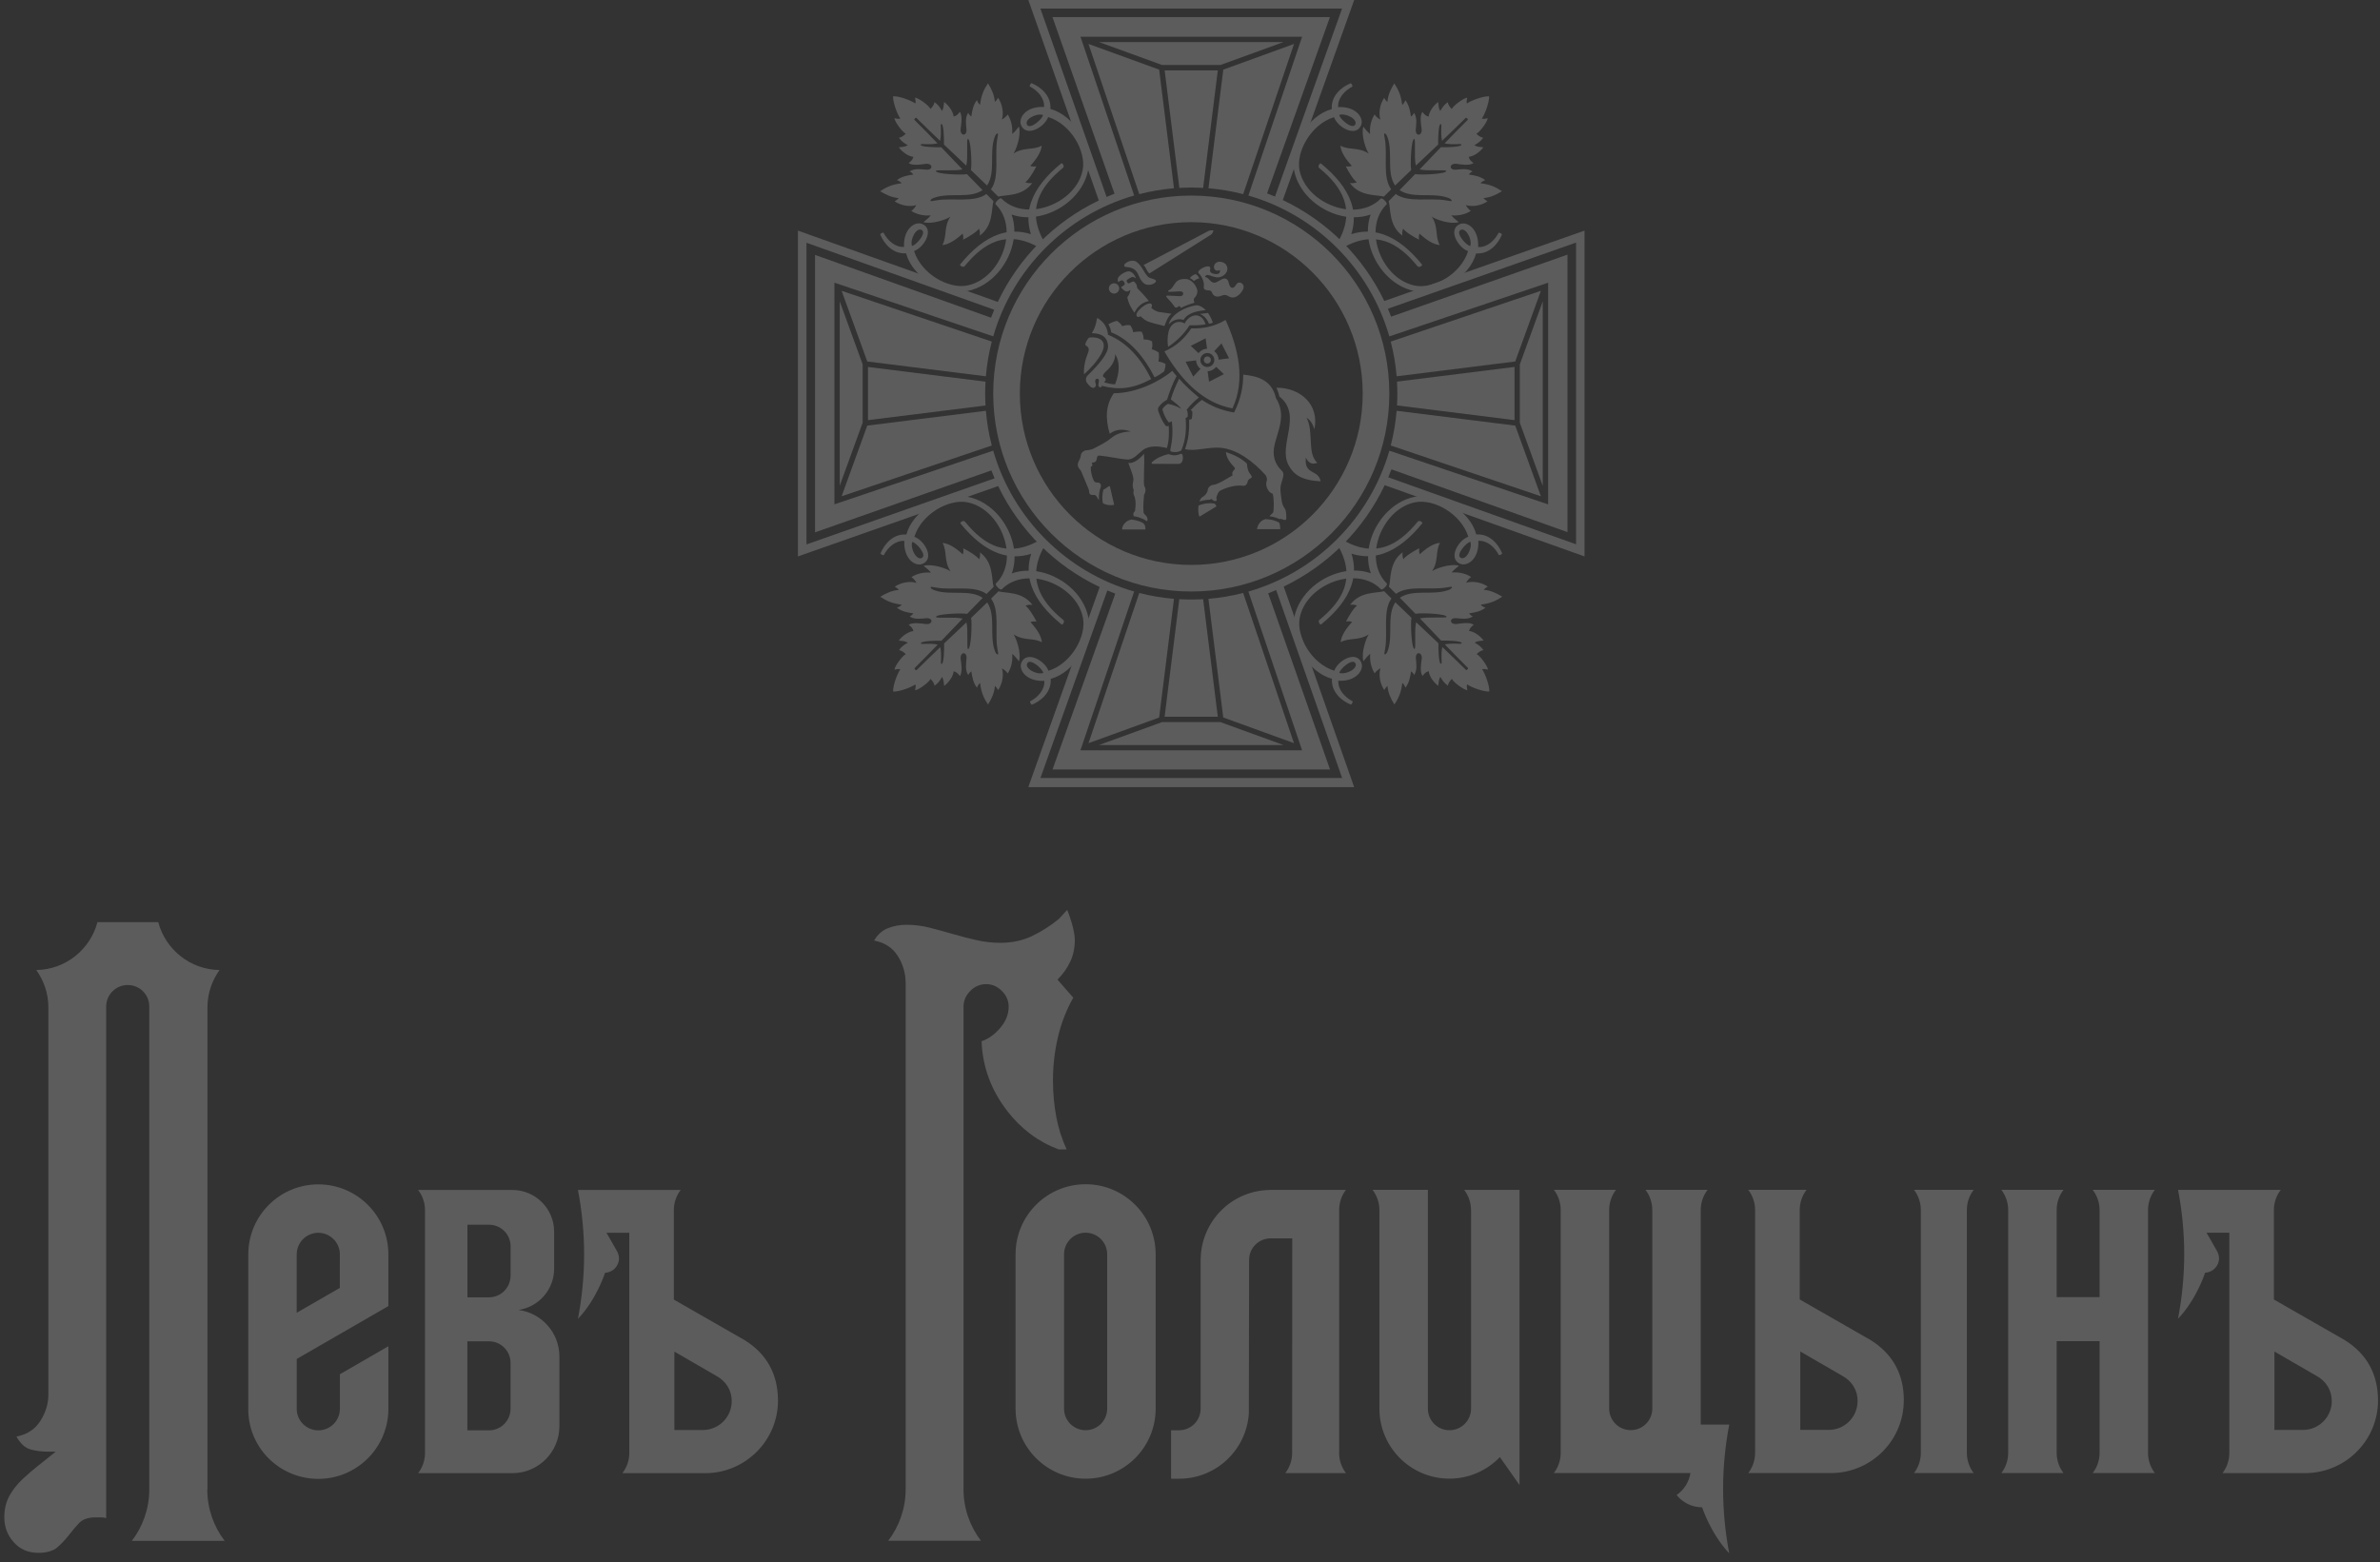 <svg width="198" height="130" viewBox="0 0 198 130" fill="none" xmlns="http://www.w3.org/2000/svg">
<rect x="0" y="0" width="198" height="130" fill="#333333" stroke="none"/>
<g opacity="0.2">
<path d="M115.168 25.047C113.402 21.373 110.41 18.395 106.721 16.646L112.66 0H85.551L91.413 16.681C87.735 18.443 84.757 21.435 83.008 25.121L66.383 19.189V46.298L83.039 40.443C84.805 44.121 87.797 47.096 91.486 48.844L85.547 65.491H112.657L106.798 48.806C110.473 47.04 113.451 44.055 115.199 40.37L131.821 46.298V19.189L115.161 25.047H115.168ZM86.554 0.711H111.65L106.07 16.354C105.854 16.259 105.631 16.172 105.412 16.089L110.643 1.421H87.557L92.719 16.117C92.496 16.2 92.277 16.291 92.061 16.385L86.554 0.711ZM67.093 45.295V20.199L82.712 25.772C82.618 25.991 82.531 26.211 82.447 26.434L67.804 21.209V44.295L82.475 39.14C82.562 39.363 82.649 39.583 82.743 39.799L67.093 45.299V45.295ZM111.654 64.735H86.557L92.123 49.13C92.339 49.224 92.559 49.311 92.782 49.395L87.564 64.024H110.65L105.506 49.367C105.729 49.28 105.948 49.189 106.168 49.095L111.657 64.735H111.654ZM103.855 49.214L108.226 62.136L108.324 62.429H89.884L89.985 62.136L94.353 49.217C88.703 47.594 84.251 43.142 82.628 37.496L69.713 41.864L69.42 41.962V23.522L69.713 23.619L82.632 27.987C84.258 22.341 88.71 17.893 94.356 16.266L89.988 3.347L89.887 3.055H108.327L108.23 3.347L103.858 16.27C109.504 17.896 113.956 22.345 115.583 27.991L128.502 23.623L128.794 23.525V41.965L128.502 41.868L115.586 37.5C113.959 43.146 109.508 47.594 103.862 49.221L103.855 49.214ZM131.114 45.288L115.496 39.715C115.59 39.496 115.677 39.276 115.76 39.053L130.403 44.275V21.188L115.732 26.347C115.649 26.124 115.558 25.904 115.464 25.688L131.118 20.185V45.281L131.114 45.288Z" fill="white"/>
<path d="M101.77 5.792L100.537 15.663C101.527 15.747 102.492 15.911 103.425 16.154L107.654 3.657L101.774 5.792H101.77ZM96.891 5.855L98.113 15.635C98.441 15.618 98.768 15.607 99.099 15.607C99.43 15.607 99.764 15.618 100.092 15.635L101.314 5.855H96.887H96.891ZM96.434 5.792L90.555 3.657L94.78 16.154C95.713 15.911 96.678 15.747 97.667 15.663L96.434 5.792ZM101.527 5.409L106.779 3.5H91.429L96.682 5.409H101.527Z" fill="white"/>
<path d="M72.151 35.413L70.016 41.293L82.51 37.068C82.266 36.134 82.103 35.169 82.019 34.18L72.151 35.413ZM81.988 33.734C81.97 33.407 81.96 33.079 81.96 32.748C81.96 32.418 81.97 32.083 81.988 31.756L72.21 30.533V34.96L81.988 33.738V33.734ZM71.768 30.321L69.859 25.068V40.418L71.768 35.166V30.317V30.321ZM82.51 28.422L70.016 24.197L72.151 30.077L82.019 31.31C82.103 30.321 82.266 29.356 82.51 28.422Z" fill="white"/>
<path d="M96.678 60.081L91.425 61.99H106.776L101.523 60.081H96.678ZM96.434 59.698L97.667 49.827C96.678 49.743 95.713 49.58 94.78 49.339L90.555 61.837L96.434 59.702V59.698ZM101.314 59.636L100.092 49.855C99.764 49.872 99.433 49.883 99.099 49.883C98.764 49.883 98.437 49.872 98.11 49.855L96.887 59.636H101.314ZM107.65 61.834L103.422 49.336C102.488 49.58 101.523 49.743 100.534 49.827L101.767 59.698L107.647 61.834H107.65Z" fill="white"/>
<path d="M116.19 34.18C116.107 35.169 115.943 36.134 115.699 37.068L128.193 41.293L126.058 35.413L116.19 34.18ZM116.222 31.756C116.239 32.083 116.25 32.418 116.25 32.748C116.25 33.079 116.239 33.407 116.222 33.734L125.999 34.957V30.53L116.222 31.752V31.756ZM126.058 30.077L128.193 24.197L115.699 28.422C115.943 29.356 116.107 30.321 116.19 31.31L126.058 30.077ZM128.347 40.422V25.072L126.438 30.324V35.169L128.347 40.422Z" fill="white"/>
<path d="M115.583 32.749C115.583 23.651 108.206 16.273 99.104 16.273C90.003 16.273 82.629 23.654 82.629 32.749C82.629 41.843 90.003 49.217 99.104 49.217C108.206 49.217 115.583 41.843 115.583 32.749ZM113.368 32.749C113.368 40.621 106.983 47.005 99.104 47.005C91.225 47.005 84.844 40.624 84.844 32.749C84.844 24.873 91.225 18.485 99.104 18.485C106.983 18.485 113.368 24.873 113.368 32.749Z" fill="white"/>
<path d="M109.599 38.509C108.711 37.722 109.328 35.952 108.697 34.758C108.976 34.918 109.202 35.245 109.352 35.712C109.777 33.636 108.157 32.243 106.186 32.26C106.283 32.455 106.37 32.682 106.43 32.985C108.415 34.556 106.287 37.022 107.206 38.715C107.624 39.484 108.258 39.962 109.867 40.052C109.69 39.025 108.474 39.564 108.638 38.074C108.826 38.478 109.112 38.69 109.592 38.509M106.147 33.107C105.764 31.466 104.399 31.288 103.431 31.17C103.427 32.079 103.267 33.145 102.668 34.322C101.598 34.145 100.735 33.779 99.993 33.27C99.655 33.507 99.275 33.89 99.049 34.131C99.111 34.155 99.118 34.158 99.171 34.197C99.226 34.228 99.181 34.852 99.122 34.873C99.042 34.897 99.031 34.904 98.93 34.918C98.958 35.709 98.885 36.576 98.585 37.367C99.369 37.593 100.553 37.164 101.56 37.258C102.901 37.384 104.256 38.373 105.301 39.55C105.406 39.739 105.44 39.913 105.364 40.062C105.249 40.474 105.545 41.006 105.876 41.08C106.005 41.456 105.991 42.539 105.904 42.664C105.796 42.762 105.691 42.856 105.611 42.953C105.799 42.978 105.97 43.016 106.13 43.069C106.241 43.103 106.346 43.145 106.444 43.194C106.492 43.166 106.551 43.159 106.597 43.183C106.656 43.208 106.719 43.229 106.813 43.253C106.994 43.302 107.015 43.201 107.015 43.107C107.015 42.762 106.99 42.434 106.872 42.295C106.6 41.922 106.611 41.463 106.545 41.027C106.499 40.714 106.524 40.407 106.628 40.111C106.67 39.965 106.708 39.819 106.75 39.676C106.816 39.383 106.733 39.258 106.628 39.157C106.088 38.634 105.799 37.931 106.053 36.931C106.381 35.656 106.994 34.489 106.147 33.11M103.434 24.023C103.594 23.598 103.054 23.308 102.842 23.681C102.657 24.002 102.459 24.009 102.344 23.838C102.177 23.632 102.271 23.197 101.874 23.169C101.605 23.176 101.261 23.542 100.999 23.521C100.672 23.5 100.574 23.075 100.25 23.047C100.425 22.532 101.09 23.413 101.787 22.922C102.281 22.57 102.152 22.03 101.821 21.87C101.229 21.584 100.877 22.034 101.024 22.361C101.086 22.504 101.247 22.584 101.487 22.469C101.532 22.762 101.33 22.863 100.961 22.776C100.703 22.716 100.637 22.577 100.675 22.427C100.745 22.131 100.515 22.142 100.327 22.18C100.149 22.218 99.519 22.535 99.731 22.741C100.003 23.002 100.212 23.524 100.149 23.859C100.111 24.061 100.247 24.151 100.54 24.158C100.742 24.165 100.794 24.245 100.839 24.364C100.961 24.677 101.261 24.744 101.602 24.611C101.964 24.468 102.093 24.59 102.264 24.681C102.79 24.963 103.302 24.378 103.438 24.019M100.937 19.244C100.975 19.163 100.919 19.163 100.87 19.163C100.756 19.163 100.675 19.146 100.501 19.237L95.134 22.055C95.346 22.218 95.371 22.559 95.625 22.751L100.728 19.536C100.863 19.449 100.884 19.355 100.933 19.244M94.587 21.807C94.353 21.63 93.988 21.661 93.685 21.87C93.458 22.023 93.5 22.194 93.629 22.204C94.928 22.298 94.521 23.106 95.224 23.618C95.51 23.8 96.081 23.657 96.165 23.42C96.21 23.232 95.855 23.214 95.611 23.099C95.297 22.953 95.005 22.107 94.58 21.811M93.754 22.598C93.517 22.674 93.291 22.793 93.12 22.981C92.995 23.117 92.943 23.211 93.019 23.472C93.079 23.437 93.138 23.406 93.197 23.371C93.284 23.315 93.378 23.298 93.455 23.385C93.549 23.49 93.622 23.643 93.524 23.719C93.416 23.803 93.34 23.859 93.256 23.911C93.521 24.186 93.716 24.413 94.037 24.116C94.022 24.343 93.936 24.545 93.786 24.723C93.852 25.203 94.134 25.67 94.371 26.018C94.59 25.621 94.869 25.21 95.579 25.043C95.228 24.608 94.859 24.224 94.611 23.97C94.562 23.698 94.58 23.698 94.413 23.493C94.35 23.413 94.273 23.399 94.179 23.451C94.106 23.493 94.026 23.531 93.946 23.566C93.883 23.594 93.841 23.577 93.81 23.531C93.779 23.486 93.747 23.441 93.733 23.395C93.716 23.34 93.74 23.298 93.789 23.267C93.942 23.166 93.981 23.134 94.144 23.061C94.214 23.03 94.308 23.03 94.5 23.162C94.395 22.814 94.085 22.49 93.754 22.594M92.681 23.57C92.445 23.57 92.253 23.761 92.253 23.998C92.253 24.235 92.445 24.427 92.681 24.427C92.918 24.427 93.11 24.235 93.11 23.998C93.11 23.761 92.918 23.57 92.681 23.57ZM92.929 26.698C92.626 26.76 92.406 26.865 92.211 26.983C92.351 27.216 92.413 27.419 92.445 27.652C93.981 28.258 95.196 29.7 96.053 31.396C96.346 31.264 96.631 31.072 96.851 30.905C96.924 30.689 96.966 30.484 96.966 30.285C96.816 30.188 96.614 30.122 96.374 30.08C96.422 29.832 96.426 29.589 96.401 29.341C96.231 29.205 96.025 29.129 95.816 29.049C95.893 28.833 95.872 28.617 95.841 28.401C95.607 28.268 95.377 28.247 95.144 28.244C95.151 28.032 95.088 27.819 94.987 27.607C94.751 27.568 94.514 27.593 94.277 27.645C94.246 27.433 94.148 27.248 94.043 27.07C93.807 27.025 93.58 27.06 93.361 27.14C93.27 26.973 93.124 26.826 92.925 26.698M92.18 27.861C92.128 27.237 91.832 26.805 91.365 26.503C91.285 26.45 91.26 26.461 91.246 26.569C91.191 26.955 91.072 27.338 90.832 27.725C91.24 27.732 92.145 27.791 92.183 28.801C92.204 29.369 91.549 30.198 90.519 31.205C90.302 31.407 90.309 31.672 90.407 31.825C90.452 31.887 90.47 31.905 90.519 31.968C90.62 32.093 90.825 32.319 90.996 32.267C91.135 32.225 91.215 32.083 91.159 31.943C91.076 31.741 91.093 31.529 91.278 31.518C91.546 31.501 91.354 31.908 91.379 32.103C91.396 32.211 91.616 32.253 91.612 32.222C91.63 32.173 91.633 32.152 91.654 32.103C93.065 32.459 94.186 32.382 95.775 31.543C94.914 29.808 93.754 28.498 92.187 27.857M92.765 31.978C92.431 31.968 92.131 31.894 91.853 31.814C92.086 31.567 91.968 31.438 91.832 31.386C91.675 31.323 91.797 31.083 92.009 30.902C92.466 30.512 92.786 30.003 92.772 29.463C93.166 30.08 93.173 30.947 92.765 31.982M90.606 28.087C90.473 28.209 90.376 28.39 90.306 28.582C90.271 28.68 90.292 28.735 90.393 28.788C90.574 28.881 90.623 29.084 90.525 29.331C90.292 29.916 90.139 30.494 90.184 31.142C90.689 30.703 91.316 30.01 91.626 29.425C92.25 28.244 91.288 27.993 90.606 28.087ZM90.466 37.461C90.191 37.443 89.933 37.652 89.912 37.91C89.898 38.087 89.811 38.255 89.721 38.429C89.602 38.662 89.662 38.903 89.912 39.139C90.1 39.585 90.285 40.031 90.473 40.477C90.525 40.606 90.612 40.756 90.609 40.926C90.602 41.135 90.787 41.215 90.992 41.184C91.124 41.163 91.219 41.268 91.278 41.389C91.32 41.473 91.372 41.55 91.431 41.619C91.428 41.578 91.424 41.536 91.424 41.498C91.41 41.135 91.473 40.808 91.577 40.501H91.588C91.605 40.373 91.581 40.261 91.466 40.188C91.323 40.097 91.128 40.237 90.989 39.982C90.808 39.585 90.738 39.174 90.741 38.85C90.905 38.767 90.898 38.728 90.835 38.495C91.152 38.485 91.236 38.345 91.253 38.112C91.264 37.945 91.386 37.903 91.438 37.906C92.225 37.969 93.009 38.182 93.8 38.234C94.28 38.265 94.709 37.732 95.067 37.457C95.611 37.039 96.398 37.116 97.081 37.279C97.276 36.614 97.255 35.994 97.231 35.437C97.123 35.492 97.015 35.458 96.959 35.409C96.67 35.015 96.496 34.608 96.36 34.193C96.3 34.019 96.36 33.897 96.468 33.768C96.645 33.556 96.833 33.399 97.088 33.263C97.262 32.692 97.586 31.828 97.885 31.292C97.708 31.1 97.687 31.048 97.53 30.856C96.516 31.713 94.566 32.713 92.664 32.72C92.002 33.653 91.929 34.792 92.323 36.092C92.831 35.702 93.427 35.67 94.082 35.9C93.333 35.928 92.81 36.133 92.431 36.461C92.082 36.76 91.539 37.036 91.013 37.307C90.839 37.405 90.623 37.443 90.459 37.457M91.807 40.721C91.738 40.958 91.699 41.212 91.71 41.484C91.713 41.609 91.731 41.741 91.755 41.877C92.037 42.027 92.382 42.076 92.689 41.999C92.581 41.511 92.448 40.965 92.34 40.477C92.253 40.355 92.02 40.682 91.807 40.721ZM93.357 44.054H95.287C95.301 43.852 95.252 43.688 95.189 43.622C95.155 43.584 95.12 43.549 95.095 43.518C94.994 43.462 94.886 43.413 94.775 43.371C94.583 43.302 94.367 43.253 94.124 43.229H94.12C93.65 43.316 93.322 43.751 93.357 44.051M94.876 43.093C95.078 43.166 95.256 43.257 95.419 43.364C95.458 43.33 95.472 43.264 95.468 43.201C95.43 42.839 95.127 42.842 95.134 42.577C95.088 42.076 95.148 41.693 95.175 41.191C95.304 40.954 95.353 40.724 95.217 40.48C95.081 40.24 95.249 38.662 95.175 37.757C94.785 38.209 94.301 38.586 93.866 38.519C94.037 39.007 94.347 39.679 94.287 39.993C94.249 40.205 94.19 40.418 94.273 40.648C94.381 40.867 94.197 40.982 94.381 41.303C94.51 41.717 94.489 42.041 94.423 42.525C94.277 42.636 94.252 42.783 94.315 42.95C94.521 42.978 94.705 43.027 94.876 43.089M101.964 26.617C100.996 27.199 100.048 27.349 99.105 27.325C98.579 28.108 97.906 28.791 96.868 29.24C98.202 31.539 100.028 33.521 102.532 33.981C103.612 31.675 103.058 29.038 101.961 26.617M100.466 30.888C100.756 30.881 101.01 30.738 101.177 30.526L101.818 31.132L100.585 31.762L100.466 30.891V30.888ZM98.638 30.097L99.508 29.982C99.516 30.271 99.658 30.526 99.871 30.693L99.268 31.334L98.638 30.101V30.097ZM100.418 29.021C100.129 29.028 99.874 29.171 99.707 29.383L99.066 28.777L100.299 28.15L100.418 29.021ZM101.024 29.954C101.024 30.275 100.762 30.536 100.442 30.536C100.122 30.536 99.86 30.275 99.86 29.954C99.86 29.634 100.122 29.373 100.442 29.373C100.762 29.373 101.024 29.634 101.024 29.954ZM101.619 28.578L102.25 29.811L101.379 29.927C101.372 29.637 101.229 29.383 101.017 29.216L101.619 28.575V28.578ZM100.707 29.819C100.634 29.672 100.452 29.616 100.31 29.69C100.163 29.763 100.108 29.94 100.181 30.087C100.254 30.233 100.435 30.292 100.578 30.215C100.724 30.142 100.78 29.961 100.707 29.819ZM100.494 26.039L99.819 26.119C100.129 26.241 100.411 26.509 100.578 26.938C100.689 26.921 100.804 26.893 100.905 26.847C100.78 26.506 100.641 26.241 100.498 26.039M100.313 25.813C99.979 25.454 99.648 25.377 99.46 25.409C98.638 25.548 97.46 26.088 97.224 26.997C97.565 26.617 98.035 26.468 98.464 26.621C98.826 26.004 99.669 25.862 100.313 25.809M98.986 23.131C99.097 23.183 99.233 23.284 99.324 23.375C99.484 23.274 99.582 23.204 99.77 23.159C99.714 23.009 99.603 22.901 99.484 22.803C99.265 22.877 99.115 22.977 98.986 23.131ZM97.22 27.596C97.116 28.007 97.112 28.484 97.178 28.857C97.889 28.394 98.53 27.763 98.965 27.063C99.4 27.077 99.895 27.063 100.296 26.987C99.944 25.841 98.895 26.175 98.558 26.917C98.046 26.61 97.415 26.84 97.22 27.593M96.342 25.945C96.078 25.841 95.928 25.75 95.775 25.611C95.823 25.559 95.869 25.405 95.806 25.315C95.587 24.97 94.239 26.018 94.601 26.342C94.667 26.401 94.841 26.36 94.893 26.307C95.033 26.464 95.217 26.617 95.468 26.736C95.848 26.882 96.422 27.018 96.875 27.126C97.001 26.805 97.126 26.384 97.454 26.102C97.053 26.043 96.743 26.004 96.342 25.945ZM98.206 24.642C97.858 24.628 97.499 24.615 97.116 24.594C97.042 24.587 96.997 24.677 97.046 24.723C97.307 24.987 97.54 25.259 97.715 25.52C97.753 25.576 97.812 25.618 97.906 25.583C97.997 25.548 98.053 25.496 98.105 25.454C98.174 25.503 98.216 25.559 98.248 25.618C98.599 25.44 98.976 25.301 99.373 25.189C99.303 25.022 99.282 24.872 99.38 24.778C99.55 24.622 99.665 24.322 99.592 24.082C99.439 23.584 99.017 23.235 98.676 23.214C98.296 23.19 97.976 23.284 97.795 23.528C97.614 23.779 97.495 24.054 97.217 24.165C97.157 24.19 97.185 24.291 97.265 24.284C97.565 24.27 97.865 24.256 98.168 24.242C98.572 24.242 98.467 24.649 98.209 24.639M98.634 34.775C98.7 34.758 98.76 34.73 98.798 34.688C98.826 34.657 98.843 34.169 98.711 34.113C99.014 33.713 99.366 33.368 99.742 33.075C99.139 32.577 98.572 32.065 98.098 31.511C97.826 32.044 97.565 32.689 97.401 33.225C97.736 33.507 98.059 33.699 98.269 34.016C97.938 33.817 97.575 33.678 97.171 33.605C96.966 33.706 96.816 33.862 96.701 34.054C96.806 34.437 96.959 34.799 97.22 35.137C97.318 35.148 97.398 35.099 97.485 35.05C97.593 35.879 97.537 36.632 97.363 37.426C97.346 37.502 97.377 37.575 97.513 37.596C97.763 37.638 97.966 37.624 98.195 37.527C98.248 37.506 98.282 37.461 98.303 37.412C98.655 36.551 98.707 35.67 98.638 34.772M95.848 38.439C95.802 38.481 95.764 38.596 95.907 38.596L98.011 38.603C98.404 38.614 98.443 38.178 98.387 37.886C98.366 37.778 98.272 37.732 98.209 37.764C97.85 37.934 97.53 37.903 97.206 37.785C96.68 37.913 96.245 38.094 95.848 38.443M99.707 42.065C99.655 42.438 99.697 42.839 99.787 42.988C100.254 42.706 100.724 42.424 101.191 42.142C101.177 42.048 101.118 41.954 101.038 41.898C100.846 41.867 100.648 41.86 100.435 41.881C100.209 41.905 99.965 41.961 99.707 42.065ZM101.205 41.654C101.257 41.599 101.177 41.463 101.198 41.389C101.268 41.153 101.351 40.916 101.504 40.832C102.044 40.54 102.852 40.334 103.382 40.418C103.657 40.46 103.775 40.233 103.796 40.076C103.81 39.975 103.904 39.864 104.023 39.805C104.176 39.725 104.207 39.697 103.96 39.369C103.793 39.146 103.758 38.802 103.734 38.579C103.302 38.15 102.713 37.858 101.989 37.61C102.02 37.959 102.152 38.31 102.657 38.84C102.741 38.927 102.776 39 102.671 39.098C102.539 39.219 102.473 39.355 102.542 39.554C102.166 39.763 101.327 40.313 100.933 40.345C100.721 40.362 100.491 40.54 100.47 40.787C100.452 40.982 100.261 41.24 100.08 41.327C99.944 41.393 99.846 41.543 99.784 41.727C100 41.654 100.209 41.612 100.407 41.592C100.494 41.581 100.581 41.578 100.665 41.578C100.721 41.515 100.811 41.494 100.87 41.585C100.947 41.682 101.132 41.734 101.205 41.654ZM104.577 44.03H106.506C106.506 43.734 106.461 43.594 106.416 43.483C106.297 43.42 106.172 43.364 106.036 43.319C105.813 43.246 105.562 43.204 105.273 43.194C104.82 43.326 104.636 43.675 104.573 44.026" fill="white"/>
<path d="M112.726 10.392C112.454 10.782 111.426 9.859 111.416 9.56C111.98 9.375 113.029 9.96 112.726 10.392ZM112.419 19.48C112.572 18.999 112.638 18.532 112.628 18.076C113.109 18.08 113.582 18.01 114.028 17.85C113.865 18.303 113.795 18.783 113.798 19.271C113.352 19.264 112.893 19.33 112.419 19.483M122.315 20.466C122.015 20.455 121.096 19.428 121.482 19.156C121.914 18.853 122.499 19.898 122.315 20.466ZM113.217 10.472C113.523 9.842 112.83 8.828 111.325 8.912C111.28 8.17 111.858 7.55 112.506 7.205C112.555 7.163 112.426 6.92 112.363 6.93C111.6 7.24 110.716 7.975 110.796 9.076C108.821 9.612 107.264 12.155 107.654 14.165C108.051 16.199 109.998 17.745 111.998 18.034C111.959 18.627 111.782 19.247 111.433 19.908C111.395 19.936 111.384 19.985 111.395 20.048C111.409 20.131 111.468 20.239 111.566 20.333H111.569C111.663 20.431 111.771 20.494 111.855 20.507C111.917 20.518 111.966 20.507 111.994 20.469C112.649 20.128 113.265 19.95 113.851 19.908C114.147 21.901 115.686 23.834 117.713 24.227C119.723 24.618 122.266 23.061 122.802 21.086C123.903 21.166 124.641 20.281 124.951 19.518C124.962 19.452 124.718 19.323 124.676 19.375C124.331 20.023 123.711 20.602 122.97 20.556C123.053 19.051 122.04 18.355 121.409 18.665C120.455 19.128 121.287 20.591 122.134 20.898C121.548 22.782 119.288 24.078 117.71 23.764C115.979 23.419 114.704 21.671 114.474 19.915C114.749 19.943 115.021 20.002 115.282 20.089C116.233 20.413 117.111 21.148 117.936 22.165C118.065 22.294 118.372 22.096 118.299 22.005C117.306 20.783 116.24 19.898 115.07 19.497C114.861 19.428 114.652 19.372 114.436 19.334C114.439 18.466 114.718 17.634 115.348 17.014C115.418 16.951 115.32 16.801 115.195 16.683C115.077 16.558 114.927 16.463 114.864 16.53C114.248 17.153 113.422 17.435 112.562 17.442C112.523 17.237 112.471 17.031 112.402 16.833C112.001 15.662 111.113 14.597 109.894 13.604C109.803 13.531 109.605 13.837 109.733 13.966C110.751 14.791 111.486 15.669 111.809 16.62C111.897 16.878 111.956 17.139 111.984 17.411C110.221 17.188 108.459 15.91 108.114 14.171C107.8 12.597 109.096 10.333 110.98 9.748C111.287 10.594 112.75 11.423 113.213 10.472M122.04 8.616C121.994 8.487 122.015 8.344 122.064 8.125C121.719 8.18 120.904 8.794 120.779 9.069C120.618 8.926 120.462 8.682 120.448 8.504C120.166 8.693 120.005 8.905 119.821 9.239C119.678 8.992 119.681 8.814 119.643 8.487C119.197 8.835 118.891 9.316 118.852 9.706C118.619 9.636 118.528 9.556 118.33 9.309C118.093 9.664 118.222 10.396 118.267 10.702C118.354 11.326 117.745 11.392 117.783 10.782C117.811 10.385 117.926 9.804 117.637 9.389C117.585 9.514 117.497 9.619 117.379 9.696C117.327 9.278 117.222 8.72 116.912 8.334C116.874 8.452 116.769 8.661 116.655 8.727C116.56 7.947 116.351 7.473 115.993 6.937C115.697 7.435 115.467 7.891 115.421 8.487C115.317 8.396 115.226 8.281 115.153 8.142C114.781 8.689 114.673 9.452 114.84 9.95C114.669 9.856 114.46 9.703 114.356 9.528C114.105 9.915 113.92 10.483 113.983 11.152C113.795 11.002 113.607 10.786 113.419 10.539C113.21 11.284 113.666 12.493 113.871 12.782C113.001 12.207 112.252 12.524 111.517 12.12C111.527 12.371 111.663 12.938 112.461 13.799C112.325 13.858 112.158 13.875 111.959 13.837C112.168 14.273 112.631 15.014 112.879 15.161C112.698 15.237 112.52 15.262 112.297 15.227C113.13 16.362 114.481 16.185 115.129 16.359C115.296 16.195 115.637 15.854 115.738 15.753C114.997 14.736 115.446 12.918 115.216 11.598C115.167 11.319 115.129 11.138 115.167 11.11C115.272 11.079 115.369 11.228 115.449 11.469C115.881 12.764 115.334 14.356 116.062 15.436C116.501 15.008 116.951 14.579 117.4 14.151C117.313 13.663 117.4 11.58 117.654 11.556C117.8 11.577 117.619 13.088 117.79 13.781C118.407 13.196 119.03 12.611 119.647 12.026C119.633 11.608 119.66 10.218 119.88 10.323C119.981 10.371 119.814 10.953 119.967 11.719C120.636 11.082 121.294 10.448 121.928 9.818C121.973 9.741 122.168 9.908 122.092 9.985C121.461 10.612 120.82 11.267 120.179 11.932C120.946 12.085 121.524 11.918 121.573 12.019C121.677 12.238 120.284 12.266 119.869 12.252C119.281 12.865 118.692 13.482 118.107 14.095C118.804 14.262 120.305 14.081 120.326 14.231C120.301 14.485 118.222 14.572 117.731 14.489C117.295 14.941 116.864 15.387 116.435 15.819C117.515 16.55 119.11 16.004 120.406 16.436C120.646 16.516 120.796 16.613 120.765 16.718C120.737 16.756 120.556 16.718 120.277 16.669C118.957 16.439 117.132 16.888 116.118 16.143C116.021 16.241 115.697 16.564 115.526 16.735C115.718 17.366 115.512 18.755 116.668 19.605C116.637 19.382 116.658 19.201 116.735 19.024C116.881 19.271 117.623 19.734 118.058 19.943C118.02 19.741 118.034 19.577 118.097 19.442C118.957 20.243 119.525 20.375 119.775 20.386C119.371 19.651 119.688 18.902 119.114 18.031C119.403 18.24 120.611 18.693 121.357 18.484C121.11 18.296 120.894 18.108 120.744 17.919C121.413 17.979 121.98 17.797 122.367 17.547C122.193 17.442 122.036 17.233 121.945 17.062C122.444 17.23 123.206 17.125 123.753 16.749C123.614 16.676 123.499 16.585 123.408 16.481C124.007 16.436 124.46 16.209 124.958 15.91C124.425 15.551 123.948 15.342 123.168 15.248C123.234 15.133 123.443 15.028 123.562 14.99C123.175 14.68 122.621 14.575 122.2 14.523C122.276 14.405 122.381 14.318 122.506 14.265C122.088 13.976 121.51 14.091 121.113 14.119C120.503 14.161 120.57 13.548 121.193 13.635C121.5 13.677 122.231 13.806 122.586 13.572C122.339 13.374 122.255 13.287 122.189 13.05C122.579 13.012 123.06 12.705 123.408 12.259C123.081 12.221 122.903 12.224 122.656 12.082C122.99 11.897 123.203 11.737 123.391 11.458C123.213 11.444 122.97 11.287 122.827 11.127C123.102 11.002 123.715 10.183 123.771 9.838C123.551 9.887 123.408 9.908 123.28 9.863C123.537 9.511 123.906 8.501 123.882 8.013C123.394 7.989 122.384 8.358 122.033 8.612" fill="white"/>
<path d="M84.316 12.775C84.525 12.486 84.978 11.278 84.769 10.532C84.581 10.78 84.393 10.996 84.205 11.145C84.264 10.477 84.079 9.909 83.832 9.522C83.728 9.696 83.519 9.853 83.348 9.944C83.515 9.446 83.41 8.683 83.034 8.136C82.961 8.275 82.871 8.39 82.766 8.481C82.721 7.882 82.494 7.429 82.195 6.931C81.836 7.464 81.627 7.941 81.533 8.721C81.418 8.655 81.314 8.446 81.275 8.327C80.965 8.714 80.861 9.268 80.809 9.689C80.69 9.613 80.603 9.508 80.551 9.383C80.262 9.801 80.377 10.379 80.404 10.776C80.446 11.386 79.833 11.319 79.92 10.696C79.962 10.389 80.091 9.658 79.858 9.303C79.659 9.55 79.572 9.634 79.335 9.7C79.297 9.31 78.99 8.829 78.544 8.481C78.506 8.808 78.51 8.986 78.367 9.233C78.182 8.899 78.022 8.686 77.74 8.498C77.726 8.676 77.569 8.92 77.409 9.062C77.284 8.787 76.465 8.174 76.124 8.118C76.172 8.338 76.193 8.481 76.148 8.61C75.796 8.352 74.786 7.983 74.299 8.01C74.274 8.498 74.643 9.508 74.898 9.86C74.769 9.905 74.626 9.884 74.406 9.836C74.462 10.181 75.075 10.995 75.35 11.124C75.208 11.285 74.964 11.441 74.786 11.455C74.974 11.738 75.187 11.898 75.521 12.082C75.274 12.225 75.096 12.222 74.769 12.26C75.117 12.706 75.598 13.012 75.988 13.051C75.918 13.284 75.838 13.375 75.591 13.573C75.946 13.81 76.677 13.681 76.984 13.636C77.608 13.549 77.674 14.158 77.064 14.12C76.667 14.092 76.085 13.977 75.671 14.266C75.796 14.319 75.901 14.406 75.977 14.524C75.559 14.576 75.002 14.681 74.615 14.991C74.734 15.029 74.943 15.134 75.009 15.248C74.229 15.343 73.755 15.552 73.219 15.91C73.717 16.206 74.173 16.433 74.769 16.482C74.678 16.586 74.563 16.677 74.424 16.75C74.971 17.122 75.734 17.23 76.232 17.063C76.138 17.234 75.984 17.443 75.81 17.547C76.197 17.798 76.765 17.983 77.433 17.92C77.284 18.108 77.068 18.296 76.82 18.484C77.566 18.693 78.774 18.237 79.064 18.032C78.489 18.902 78.806 19.651 78.402 20.386C78.653 20.376 79.22 20.24 80.081 19.442C80.14 19.582 80.157 19.745 80.119 19.944C80.554 19.735 81.296 19.272 81.442 19.024C81.519 19.205 81.543 19.383 81.509 19.606C82.665 18.756 82.46 17.366 82.651 16.736C82.481 16.565 82.157 16.241 82.059 16.144C81.045 16.889 79.22 16.44 77.9 16.67C77.621 16.718 77.44 16.757 77.412 16.718C77.381 16.614 77.531 16.516 77.771 16.436C79.067 16.004 80.662 16.551 81.742 15.82C81.314 15.384 80.882 14.938 80.446 14.489C79.955 14.576 77.879 14.489 77.851 14.231C77.872 14.085 79.374 14.263 80.07 14.096C79.485 13.486 78.896 12.866 78.308 12.253C77.893 12.267 76.496 12.239 76.604 12.02C76.653 11.919 77.235 12.086 77.998 11.932C77.357 11.267 76.719 10.612 76.085 9.985C76.009 9.909 76.204 9.742 76.249 9.818C76.883 10.449 77.541 11.083 78.21 11.72C78.363 10.954 78.196 10.372 78.297 10.323C78.517 10.219 78.544 11.609 78.531 12.027C79.147 12.612 79.767 13.197 80.387 13.782C80.558 13.089 80.377 11.581 80.523 11.556C80.777 11.581 80.864 13.667 80.777 14.151C81.23 14.58 81.676 15.008 82.115 15.437C82.843 14.357 82.299 12.765 82.728 11.469C82.808 11.229 82.905 11.079 83.01 11.111C83.048 11.138 83.01 11.319 82.961 11.598C82.731 12.918 83.181 14.736 82.439 15.754C82.54 15.855 82.881 16.192 83.048 16.36C83.696 16.186 85.044 16.36 85.88 15.228C85.657 15.259 85.476 15.238 85.298 15.161C85.546 15.015 86.009 14.273 86.218 13.838C86.016 13.876 85.852 13.862 85.716 13.8C86.514 12.939 86.65 12.371 86.66 12.121C85.925 12.525 85.177 12.208 84.306 12.782M86.768 9.567C86.758 9.867 85.73 10.787 85.459 10.4C85.156 9.968 86.201 9.383 86.768 9.567ZM85.556 18.08C85.546 18.533 85.612 19 85.765 19.484C85.291 19.334 84.832 19.268 84.386 19.272C84.393 18.784 84.32 18.303 84.156 17.85C84.602 18.011 85.076 18.08 85.556 18.077M75.869 20.459C75.685 19.895 76.27 18.847 76.702 19.15C77.092 19.421 76.169 20.449 75.869 20.459ZM87.388 9.069C87.468 7.969 86.584 7.23 85.821 6.92C85.755 6.91 85.626 7.154 85.678 7.195C86.326 7.537 86.904 8.16 86.859 8.902C85.351 8.819 84.657 9.832 84.968 10.463C85.434 11.417 86.894 10.585 87.2 9.738C89.085 10.323 90.38 12.584 90.067 14.162C89.722 15.9 87.96 17.178 86.197 17.401C86.225 17.129 86.284 16.868 86.371 16.61C86.695 15.659 87.43 14.782 88.447 13.956C88.576 13.827 88.377 13.521 88.287 13.594C87.068 14.587 86.18 15.653 85.779 16.823C85.709 17.025 85.657 17.227 85.619 17.433C84.758 17.425 83.933 17.147 83.317 16.52C83.254 16.45 83.104 16.548 82.986 16.673C82.86 16.792 82.766 16.941 82.832 17.004C83.463 17.624 83.741 18.456 83.745 19.324C83.532 19.362 83.32 19.418 83.111 19.488C81.941 19.888 80.875 20.776 79.882 21.995C79.805 22.086 80.115 22.285 80.244 22.156C81.07 21.139 81.948 20.404 82.898 20.08C83.16 19.989 83.431 19.933 83.707 19.905C83.477 21.661 82.202 23.41 80.471 23.754C78.896 24.068 76.632 22.772 76.047 20.888C76.894 20.581 77.722 19.118 76.772 18.655C76.141 18.349 75.127 19.042 75.211 20.546C74.469 20.592 73.849 20.014 73.504 19.366C73.463 19.317 73.219 19.446 73.229 19.508C73.539 20.271 74.274 21.156 75.378 21.076C75.911 23.054 78.457 24.611 80.467 24.218C82.494 23.824 84.034 21.887 84.33 19.898C84.915 19.94 85.532 20.118 86.187 20.459C86.215 20.498 86.263 20.508 86.326 20.498C86.409 20.484 86.517 20.424 86.612 20.327H86.615C86.709 20.229 86.772 20.122 86.786 20.038C86.796 19.975 86.786 19.926 86.747 19.898C86.403 19.237 86.225 18.617 86.183 18.025C88.182 17.735 90.129 16.192 90.527 14.155C90.917 12.145 89.36 9.602 87.385 9.066" fill="white"/>
<path d="M113.88 52.774C113.671 53.063 113.218 54.271 113.427 55.017C113.615 54.77 113.803 54.553 113.992 54.404C113.932 55.072 114.117 55.64 114.364 56.027C114.469 55.853 114.678 55.696 114.848 55.605C114.681 56.103 114.786 56.866 115.162 57.413C115.235 57.274 115.326 57.159 115.43 57.068C115.475 57.667 115.702 58.12 116.001 58.618C116.36 58.086 116.569 57.608 116.663 56.828C116.778 56.894 116.883 57.103 116.921 57.222C117.231 56.835 117.335 56.281 117.388 55.86C117.506 55.936 117.593 56.041 117.645 56.166C117.935 55.748 117.82 55.17 117.792 54.773C117.75 54.163 118.363 54.23 118.276 54.853C118.234 55.16 118.105 55.891 118.339 56.246C118.537 55.999 118.624 55.915 118.861 55.849C118.899 56.239 119.206 56.72 119.652 57.068C119.69 56.741 119.687 56.563 119.829 56.316C120.014 56.65 120.174 56.863 120.456 57.051C120.47 56.873 120.624 56.63 120.787 56.487C120.913 56.762 121.731 57.375 122.076 57.431C122.027 57.211 122.006 57.068 122.052 56.94C122.403 57.197 123.414 57.566 123.901 57.539C123.926 57.051 123.556 56.041 123.302 55.689C123.431 55.644 123.574 55.665 123.793 55.713C123.737 55.369 123.124 54.553 122.849 54.428C122.992 54.268 123.236 54.111 123.414 54.097C123.225 53.815 123.013 53.655 122.679 53.47C122.926 53.328 123.104 53.331 123.431 53.293C123.083 52.847 122.602 52.54 122.212 52.502C122.282 52.269 122.362 52.178 122.609 51.98C122.254 51.743 121.522 51.871 121.216 51.917C120.592 52.004 120.526 51.394 121.136 51.436C121.533 51.464 122.114 51.579 122.529 51.29C122.403 51.237 122.299 51.151 122.222 51.032C122.64 50.98 123.198 50.875 123.584 50.565C123.466 50.527 123.257 50.422 123.191 50.308C123.967 50.214 124.445 50.005 124.981 49.646C124.483 49.35 124.027 49.123 123.431 49.075C123.522 48.97 123.636 48.879 123.776 48.806C123.229 48.434 122.466 48.326 121.968 48.493C122.062 48.322 122.215 48.113 122.39 48.009C122.003 47.758 121.435 47.573 120.766 47.636C120.916 47.448 121.132 47.26 121.379 47.072C120.634 46.863 119.425 47.319 119.136 47.525C119.711 46.654 119.394 45.905 119.798 45.17C119.547 45.18 118.979 45.313 118.119 46.114C118.06 45.974 118.043 45.811 118.081 45.612C117.645 45.821 116.9 46.285 116.757 46.532C116.681 46.351 116.656 46.173 116.691 45.95C115.535 46.8 115.74 48.19 115.549 48.82C115.719 48.991 116.043 49.315 116.141 49.412C117.154 48.667 118.979 49.116 120.3 48.886C120.578 48.838 120.759 48.799 120.787 48.838C120.819 48.942 120.669 49.04 120.428 49.12C119.133 49.552 117.537 49.005 116.458 49.736C116.886 50.172 117.318 50.617 117.753 51.067C118.245 50.98 120.321 51.067 120.348 51.321C120.327 51.467 118.826 51.29 118.13 51.457C118.715 52.07 119.303 52.687 119.892 53.3C120.307 53.286 121.703 53.313 121.595 53.533C121.547 53.634 120.965 53.467 120.202 53.62C120.843 54.285 121.48 54.94 122.114 55.567C122.191 55.644 121.996 55.811 121.951 55.734C121.317 55.104 120.658 54.47 119.99 53.833C119.836 54.599 120.004 55.181 119.903 55.229C119.683 55.334 119.652 53.944 119.669 53.526C119.053 52.941 118.429 52.356 117.813 51.77C117.642 52.464 117.823 53.972 117.677 53.996C117.423 53.972 117.335 51.885 117.423 51.401C116.97 50.973 116.524 50.544 116.085 50.116C115.357 51.196 115.9 52.788 115.472 54.083C115.392 54.324 115.294 54.473 115.19 54.442C115.151 54.414 115.19 54.233 115.239 53.954C115.468 52.634 115.019 50.816 115.761 49.799C115.66 49.698 115.319 49.36 115.151 49.193C114.504 49.367 113.156 49.193 112.32 50.325C112.543 50.294 112.724 50.315 112.901 50.391C112.654 50.537 112.191 51.279 111.982 51.715C112.184 51.676 112.348 51.69 112.483 51.753C111.686 52.613 111.55 53.181 111.539 53.432C112.274 53.028 113.023 53.345 113.894 52.77M121.498 46.396C121.108 46.124 122.031 45.097 122.327 45.086C122.511 45.651 121.926 46.699 121.498 46.396ZM113.814 46.278C113.807 46.765 113.88 47.246 114.044 47.699C113.598 47.538 113.124 47.469 112.644 47.472C112.654 47.019 112.588 46.553 112.435 46.069C112.908 46.218 113.368 46.285 113.814 46.281M111.431 55.989C111.442 55.689 112.469 54.77 112.741 55.156C113.044 55.588 111.999 56.173 111.431 55.989ZM124.967 46.037C124.657 45.274 123.922 44.39 122.818 44.47C122.285 42.491 119.742 40.938 117.729 41.328C115.702 41.721 114.162 43.658 113.866 45.647C113.281 45.605 112.664 45.428 112.01 45.086C111.982 45.048 111.933 45.038 111.87 45.048C111.787 45.062 111.679 45.121 111.585 45.219H111.581C111.487 45.316 111.424 45.424 111.411 45.508C111.4 45.57 111.411 45.619 111.449 45.647C111.794 46.309 111.971 46.929 112.013 47.521C110.014 47.81 108.067 49.353 107.67 51.391C107.28 53.401 108.836 55.943 110.811 56.48C110.731 57.58 111.616 58.319 112.379 58.625C112.445 58.636 112.574 58.392 112.522 58.35C111.874 58.005 111.296 57.385 111.341 56.643C112.846 56.727 113.542 55.713 113.232 55.083C112.766 54.129 111.306 54.961 111 55.807C109.115 55.222 107.819 52.962 108.133 51.384C108.478 49.646 110.24 48.367 112.003 48.145C111.975 48.416 111.916 48.677 111.829 48.935C111.505 49.886 110.77 50.764 109.753 51.589C109.624 51.718 109.822 52.025 109.913 51.952C111.132 50.959 112.02 49.893 112.421 48.723C112.49 48.521 112.543 48.319 112.581 48.113C113.445 48.12 114.267 48.399 114.883 49.026C114.946 49.095 115.096 48.998 115.214 48.873C115.34 48.754 115.434 48.604 115.367 48.542C114.737 47.922 114.458 47.089 114.455 46.222C114.667 46.184 114.88 46.131 115.089 46.058C116.259 45.657 117.325 44.769 118.318 43.55C118.394 43.46 118.084 43.261 117.955 43.39C117.13 44.407 116.252 45.142 115.301 45.466C115.04 45.556 114.768 45.612 114.493 45.64C114.723 43.885 115.998 42.136 117.729 41.791C119.303 41.478 121.567 42.773 122.153 44.658C121.306 44.964 120.477 46.427 121.428 46.891C122.059 47.197 123.072 46.504 122.989 44.999C123.731 44.954 124.351 45.532 124.695 46.18C124.737 46.229 124.981 46.1 124.971 46.037" fill="white"/>
<path d="M73.223 49.648C73.756 50.007 74.233 50.216 75.013 50.31C74.947 50.425 74.738 50.529 74.619 50.568C75.006 50.878 75.56 50.982 75.981 51.034C75.905 51.153 75.8 51.24 75.675 51.292C76.093 51.581 76.671 51.466 77.068 51.438C77.678 51.397 77.611 52.01 76.988 51.922C76.681 51.881 75.95 51.752 75.595 51.985C75.842 52.184 75.926 52.271 75.992 52.508C75.602 52.546 75.121 52.852 74.773 53.298C75.1 53.337 75.278 53.333 75.525 53.476C75.191 53.661 74.978 53.821 74.79 54.099C74.968 54.113 75.212 54.27 75.354 54.43C75.079 54.556 74.466 55.374 74.41 55.719C74.63 55.67 74.773 55.65 74.901 55.695C74.644 56.047 74.275 57.057 74.302 57.544C74.79 57.569 75.8 57.2 76.152 56.945C76.197 57.074 76.176 57.217 76.128 57.436C76.472 57.381 77.287 56.768 77.413 56.492C77.577 56.635 77.73 56.879 77.744 57.057C78.026 56.869 78.186 56.656 78.371 56.322C78.514 56.569 78.51 56.747 78.548 57.074C78.994 56.726 79.301 56.245 79.339 55.855C79.573 55.925 79.663 56.005 79.862 56.252C80.098 55.897 79.97 55.165 79.924 54.859C79.837 54.235 80.447 54.169 80.408 54.779C80.381 55.176 80.266 55.758 80.555 56.172C80.607 56.047 80.694 55.942 80.812 55.865C80.865 56.283 80.969 56.841 81.279 57.227C81.317 57.109 81.422 56.9 81.537 56.834C81.631 57.614 81.84 58.088 82.199 58.624C82.495 58.126 82.721 57.67 82.77 57.074C82.874 57.165 82.965 57.28 83.038 57.419C83.411 56.872 83.519 56.109 83.352 55.611C83.522 55.705 83.731 55.858 83.836 56.033C84.087 55.646 84.271 55.078 84.209 54.41C84.397 54.559 84.585 54.775 84.773 55.023C84.982 54.277 84.525 53.069 84.32 52.779C85.191 53.354 85.94 53.037 86.675 53.441C86.664 53.19 86.528 52.623 85.731 51.762C85.867 51.703 86.034 51.686 86.232 51.724C86.023 51.289 85.56 50.547 85.313 50.4C85.494 50.324 85.671 50.299 85.894 50.334C85.062 49.202 83.71 49.376 83.063 49.202C82.895 49.366 82.554 49.707 82.453 49.808C83.195 50.825 82.746 52.644 82.975 53.964C83.024 54.242 83.063 54.423 83.024 54.451C82.92 54.483 82.822 54.333 82.742 54.093C82.31 52.797 82.857 51.205 82.129 50.125C81.69 50.554 81.241 50.982 80.792 51.41C80.879 51.898 80.792 53.981 80.537 54.009C80.391 53.988 80.572 52.476 80.401 51.783C79.785 52.368 79.162 52.953 78.545 53.539C78.559 53.957 78.531 55.346 78.312 55.242C78.211 55.193 78.378 54.611 78.225 53.845C77.556 54.483 76.897 55.117 76.263 55.747C76.218 55.824 76.023 55.657 76.1 55.58C76.73 54.953 77.371 54.298 78.012 53.633C77.246 53.48 76.668 53.647 76.619 53.546C76.514 53.326 77.907 53.298 78.322 53.312C78.911 52.699 79.499 52.083 80.085 51.47C79.388 51.303 77.887 51.484 77.866 51.334C77.89 51.08 79.97 50.992 80.461 51.076C80.896 50.623 81.328 50.177 81.756 49.745C80.677 49.014 79.081 49.561 77.786 49.129C77.545 49.049 77.395 48.951 77.427 48.847C77.455 48.809 77.636 48.847 77.915 48.896C79.235 49.126 81.06 48.676 82.073 49.422C82.171 49.324 82.495 49 82.665 48.829C82.471 48.199 82.68 46.809 81.523 45.959C81.554 46.182 81.534 46.363 81.457 46.541C81.311 46.294 80.569 45.83 80.133 45.621C80.172 45.824 80.158 45.987 80.095 46.123C79.235 45.325 78.667 45.19 78.416 45.179C78.82 45.914 78.503 46.663 79.078 47.534C78.789 47.325 77.58 46.872 76.835 47.081C77.082 47.269 77.298 47.457 77.448 47.645C76.779 47.586 76.211 47.767 75.825 48.018C75.999 48.122 76.156 48.331 76.246 48.502C75.748 48.335 74.985 48.439 74.438 48.816C74.578 48.889 74.693 48.979 74.783 49.084C74.184 49.129 73.731 49.355 73.233 49.655M85.787 46.081C85.633 46.562 85.567 47.029 85.578 47.485C85.097 47.481 84.623 47.551 84.177 47.711C84.341 47.258 84.411 46.778 84.407 46.29C84.853 46.297 85.313 46.231 85.787 46.078M75.891 45.096C76.19 45.106 77.11 46.133 76.72 46.405C76.288 46.708 75.703 45.663 75.891 45.096ZM86.79 55.994C86.225 56.179 85.177 55.594 85.48 55.162C85.752 54.772 86.779 55.695 86.79 55.994ZM90.551 51.397C90.154 49.362 88.207 47.816 86.208 47.527C86.246 46.935 86.424 46.315 86.772 45.653C86.811 45.625 86.821 45.576 86.811 45.514C86.797 45.426 86.737 45.322 86.64 45.228H86.636C86.542 45.13 86.434 45.068 86.351 45.054C86.288 45.043 86.239 45.054 86.211 45.092C85.557 45.437 84.94 45.611 84.355 45.653C84.055 43.66 82.519 41.727 80.492 41.334C78.482 40.944 75.939 42.501 75.403 44.475C74.299 44.395 73.564 45.28 73.254 46.043C73.244 46.109 73.487 46.238 73.529 46.186C73.871 45.538 74.494 44.96 75.236 45.005C75.152 46.51 76.166 47.206 76.796 46.896C77.751 46.43 76.918 44.97 76.072 44.664C76.657 42.779 78.918 41.483 80.496 41.797C82.227 42.142 83.501 43.89 83.731 45.646C83.456 45.618 83.184 45.559 82.923 45.472C81.972 45.148 81.095 44.413 80.269 43.396C80.14 43.267 79.834 43.465 79.907 43.556C80.9 44.775 81.965 45.663 83.136 46.064C83.345 46.133 83.554 46.189 83.77 46.227C83.766 47.095 83.488 47.927 82.857 48.547C82.787 48.61 82.885 48.76 83.01 48.878C83.129 49.004 83.279 49.098 83.341 49.032C83.958 48.408 84.783 48.126 85.644 48.119C85.682 48.324 85.734 48.53 85.804 48.728C86.204 49.899 87.093 50.965 88.312 51.957C88.402 52.034 88.601 51.724 88.472 51.595C87.455 50.77 86.72 49.892 86.396 48.941C86.309 48.683 86.25 48.422 86.222 48.15C87.984 48.373 89.747 49.651 90.092 51.39C90.405 52.964 89.109 55.228 87.225 55.813C86.918 54.967 85.456 54.138 84.992 55.089C84.686 55.719 85.379 56.733 86.884 56.649C86.929 57.391 86.351 58.011 85.703 58.356C85.654 58.398 85.783 58.642 85.846 58.635C86.609 58.325 87.493 57.59 87.413 56.486C89.388 55.949 90.945 53.406 90.555 51.397" fill="white"/>
<path d="M17.26 123.928V83.819C17.26 82.659 17.636 81.59 18.263 80.712C15.814 80.677 13.766 78.998 13.167 76.731H8.106C7.507 78.998 5.466 80.674 3.017 80.712C3.647 81.59 4.024 82.659 4.024 83.819V116.01C4.024 116.846 3.787 117.55 3.348 118.243C2.909 118.933 2.247 119.361 1.369 119.532C1.704 120.121 2.091 120.476 2.533 120.598C2.972 120.723 3.463 120.786 4.006 120.786H4.633C4.173 121.165 3.7 121.542 3.219 121.918C2.738 122.294 2.275 122.695 1.836 123.109C1.397 123.531 1.039 123.99 0.767 124.492C0.495 124.997 0.359 125.582 0.359 126.251C0.359 127.049 0.621 127.738 1.143 128.323C1.666 128.909 2.348 129.205 3.184 129.205C3.895 129.205 4.431 129.048 4.786 128.734C5.142 128.421 5.455 128.083 5.73 127.731C6.002 127.376 6.284 127.042 6.577 126.728C6.869 126.415 7.329 126.254 7.956 126.254H8.395C8.562 126.254 8.709 126.275 8.834 126.317V83.746C8.834 82.76 9.639 81.959 10.628 81.959C11.617 81.959 12.401 82.743 12.418 83.718V123.931C12.418 125.54 11.875 127.021 10.969 128.208H18.691C17.786 127.017 17.246 125.54 17.246 123.931M24.686 104.366C24.689 103.377 25.49 102.576 26.48 102.576C27.469 102.576 28.273 103.38 28.273 104.37C28.273 104.384 28.27 107.163 28.27 107.163L24.682 109.232V104.363L24.686 104.366ZM24.686 117.226V113.074L32.31 108.675V104.373C32.31 101.155 29.702 98.546 26.483 98.546C23.265 98.546 20.656 101.155 20.656 104.373V117.4C20.732 120.549 23.314 123.05 26.483 123.05C29.653 123.05 32.234 120.514 32.31 117.362V112.015L28.277 114.345V117.226C28.273 118.215 27.469 119.013 26.483 119.013C25.497 119.013 24.689 118.215 24.686 117.226ZM42.474 117.219C42.474 118.208 41.67 119.013 40.681 119.013H38.883V111.604H40.681C41.673 111.604 42.474 112.405 42.474 113.398V117.219ZM42.474 106.181C42.474 106.181 42.474 106.16 42.474 106.15V106.473C42.474 106.473 42.474 106.359 42.474 106.181C42.457 107.156 41.663 107.943 40.684 107.943C40.639 107.943 38.887 107.943 38.887 107.943V101.904H40.684C41.677 101.904 42.478 102.708 42.478 103.697C42.478 103.708 42.478 105.474 42.478 106.181M46.539 118.668V112.869C46.539 110.88 45.052 109.243 43.133 108.995C44.812 108.751 46.1 107.309 46.1 105.561V102.485C46.1 100.569 44.547 99.013 42.628 99.013H34.787C35.142 99.479 35.358 100.061 35.358 100.695V120.894C35.358 121.528 35.142 122.109 34.787 122.576C34.787 122.576 42.436 122.576 42.628 122.576C44.787 122.576 46.539 120.824 46.539 118.665M60.873 116.589C60.873 117.909 59.803 118.978 58.486 118.985H56.104V112.461L59.587 114.478C60.395 114.917 60.876 115.669 60.876 116.589M64.721 116.519C64.721 114.331 63.774 112.639 61.949 111.507C61.956 111.507 56.059 108.131 56.059 108.131V100.695C56.059 100.061 56.271 99.479 56.627 99.013H48.082C48.413 100.747 48.594 102.537 48.594 104.37C48.594 106.202 48.413 107.999 48.082 109.737C49.653 108.086 50.336 105.906 50.336 105.906C50.987 105.871 51.496 105.341 51.496 104.707C51.496 104.526 51.44 104.324 51.36 104.161C51.28 103.993 50.454 102.576 50.454 102.576H52.353V120.894C52.353 121.528 52.137 122.109 51.781 122.576H58.797C62.081 122.503 64.725 119.824 64.725 116.522M89.041 80.015C89.292 79.475 89.417 78.869 89.417 78.201C89.417 77.41 88.95 76.079 88.783 75.703L88.104 76.448C87.393 77.034 86.644 77.511 85.854 77.887C85.063 78.263 84.185 78.448 83.228 78.448C82.559 78.448 81.904 78.375 81.256 78.228C80.608 78.082 79.964 77.915 79.319 77.73C78.671 77.542 78.027 77.365 77.379 77.197C76.731 77.03 76.076 76.947 75.408 76.947C74.868 76.947 74.356 77.041 73.875 77.229C73.394 77.417 73.008 77.762 72.719 78.26C73.597 78.427 74.251 78.852 74.69 79.542C75.129 80.231 75.345 80.994 75.345 81.823V123.924C75.342 125.533 74.798 127.014 73.893 128.201H81.608C80.702 127.01 80.159 125.533 80.159 123.924V83.763C80.159 83.265 80.347 82.826 80.723 82.45C81.099 82.074 81.538 81.886 82.036 81.886C82.534 81.886 82.973 82.074 83.349 82.45C83.726 82.826 83.914 83.262 83.914 83.763C83.914 84.39 83.684 84.972 83.224 85.515C82.764 86.059 82.245 86.435 81.66 86.64C81.744 88.769 82.451 90.695 83.785 92.426C84.945 93.931 86.373 95 88.069 95.637H88.734C88.337 94.763 88.052 93.868 87.881 92.955C87.693 91.952 87.599 90.931 87.599 89.89C87.599 88.681 87.735 87.494 88.006 86.327C88.275 85.16 88.703 84.056 89.288 83.011L87.975 81.51C88.435 81.05 88.79 80.552 89.037 80.008M92.11 117.216C92.106 118.205 91.305 119.002 90.316 119.002C89.326 119.002 88.525 118.205 88.522 117.216C88.522 117.216 88.522 104.373 88.522 104.363C88.522 103.37 89.326 102.569 90.316 102.569C91.305 102.569 92.11 103.373 92.11 104.363C92.11 104.373 92.11 117.216 92.11 117.216ZM96.143 117.209V104.363C96.143 101.144 93.534 98.535 90.316 98.535C87.097 98.535 84.488 101.144 84.488 104.363V117.209C84.488 120.427 87.097 123.036 90.316 123.036C93.534 123.036 96.143 120.427 96.143 117.209ZM111.41 120.904V100.59C111.431 99.995 111.633 99.448 111.971 99.005H105.589V99.013C102.475 99.079 99.968 101.58 99.891 104.694H99.884V117.219C99.88 118.208 99.079 119.006 98.09 119.006H97.425V123.039H98.09C101.18 123.039 103.698 120.636 103.897 117.599L103.917 104.826C103.917 103.837 104.722 103.039 105.711 103.039H107.505L107.498 120.887C107.498 121.521 107.286 122.102 106.93 122.569H111.974C111.622 122.106 111.41 121.531 111.406 120.908M124.782 121.242L126.415 123.565V99.005H121.811C122.166 99.472 122.378 100.054 122.382 100.684V117.216C122.375 118.205 121.574 119.002 120.584 119.002C119.595 119.002 118.794 118.205 118.791 117.216V99.002H114.186C114.541 99.469 114.757 100.051 114.757 100.684V117.205C114.757 120.424 117.366 123.032 120.584 123.032C122.235 123.032 123.723 122.339 124.782 121.235M143.862 129.253C143.532 127.515 143.35 125.721 143.35 123.886C143.35 122.05 143.532 120.263 143.862 118.529H141.49V100.681C141.49 100.047 141.703 99.465 142.062 98.999H136.893C137.248 99.465 137.46 100.047 137.46 100.681V117.209C137.46 118.198 136.656 118.995 135.667 118.995C134.677 118.995 133.876 118.198 133.873 117.209V100.681C133.873 100.047 134.085 99.465 134.441 98.999H129.271C129.627 99.465 129.839 100.047 129.839 100.681V120.88C129.839 121.514 129.627 122.095 129.271 122.562H140.634C140.515 123.322 140.087 123.976 139.481 124.394C139.982 125.014 140.745 125.415 141.605 125.418C141.609 125.418 142.302 127.602 143.869 129.253M154.538 116.578C154.538 117.898 153.473 118.968 152.152 118.975H149.77V112.451L153.253 114.467C154.061 114.906 154.542 115.659 154.542 116.578M158.387 116.508C158.387 114.321 157.44 112.628 155.615 111.496C155.622 111.496 149.725 108.121 149.725 108.121V100.684C149.725 100.051 149.937 99.469 150.292 99.002H145.444C145.799 99.469 146.012 100.051 146.012 100.684V120.883C146.012 121.517 145.799 122.099 145.444 122.566H152.455C155.74 122.493 158.384 119.814 158.384 116.512M163.629 120.883V100.684C163.629 100.051 163.842 99.469 164.197 99.002H159.234C159.589 99.469 159.801 100.051 159.801 100.684V120.883C159.801 121.517 159.589 122.099 159.234 122.566H164.197C163.842 122.099 163.629 121.514 163.629 120.883ZM178.701 120.883V100.684C178.701 100.051 178.914 99.469 179.269 99.002H174.1C174.455 99.469 174.671 100.051 174.671 100.684V107.929H171.101V100.684C171.101 100.051 171.313 99.469 171.669 99.002H166.5C166.855 99.469 167.067 100.051 167.067 100.684V120.883C167.067 121.517 166.855 122.099 166.5 122.566H171.669C171.313 122.099 171.101 121.514 171.101 120.883V111.594H174.671V120.883C174.671 121.517 174.459 122.099 174.1 122.566H179.269C178.914 122.099 178.701 121.514 178.701 120.883ZM193.989 116.582C193.989 117.902 192.919 118.971 191.603 118.978H189.217V112.454L192.7 114.471C193.508 114.91 193.989 115.662 193.989 116.582ZM197.834 116.512C197.834 114.325 196.887 112.632 195.062 111.5C195.069 111.5 189.172 108.124 189.172 108.124V100.688C189.172 100.054 189.384 99.472 189.743 99.005H181.199C181.533 100.74 181.711 102.531 181.711 104.363C181.711 106.195 181.529 107.992 181.195 109.73C182.766 108.079 183.449 105.899 183.449 105.899C184.1 105.864 184.609 105.334 184.609 104.701C184.609 104.519 184.553 104.317 184.473 104.154C184.393 103.986 183.567 102.569 183.567 102.569H185.465V120.887C185.465 121.521 185.253 122.102 184.898 122.569H191.909C195.194 122.496 197.838 119.817 197.838 116.515" fill="white"/>
</g>
</svg>
